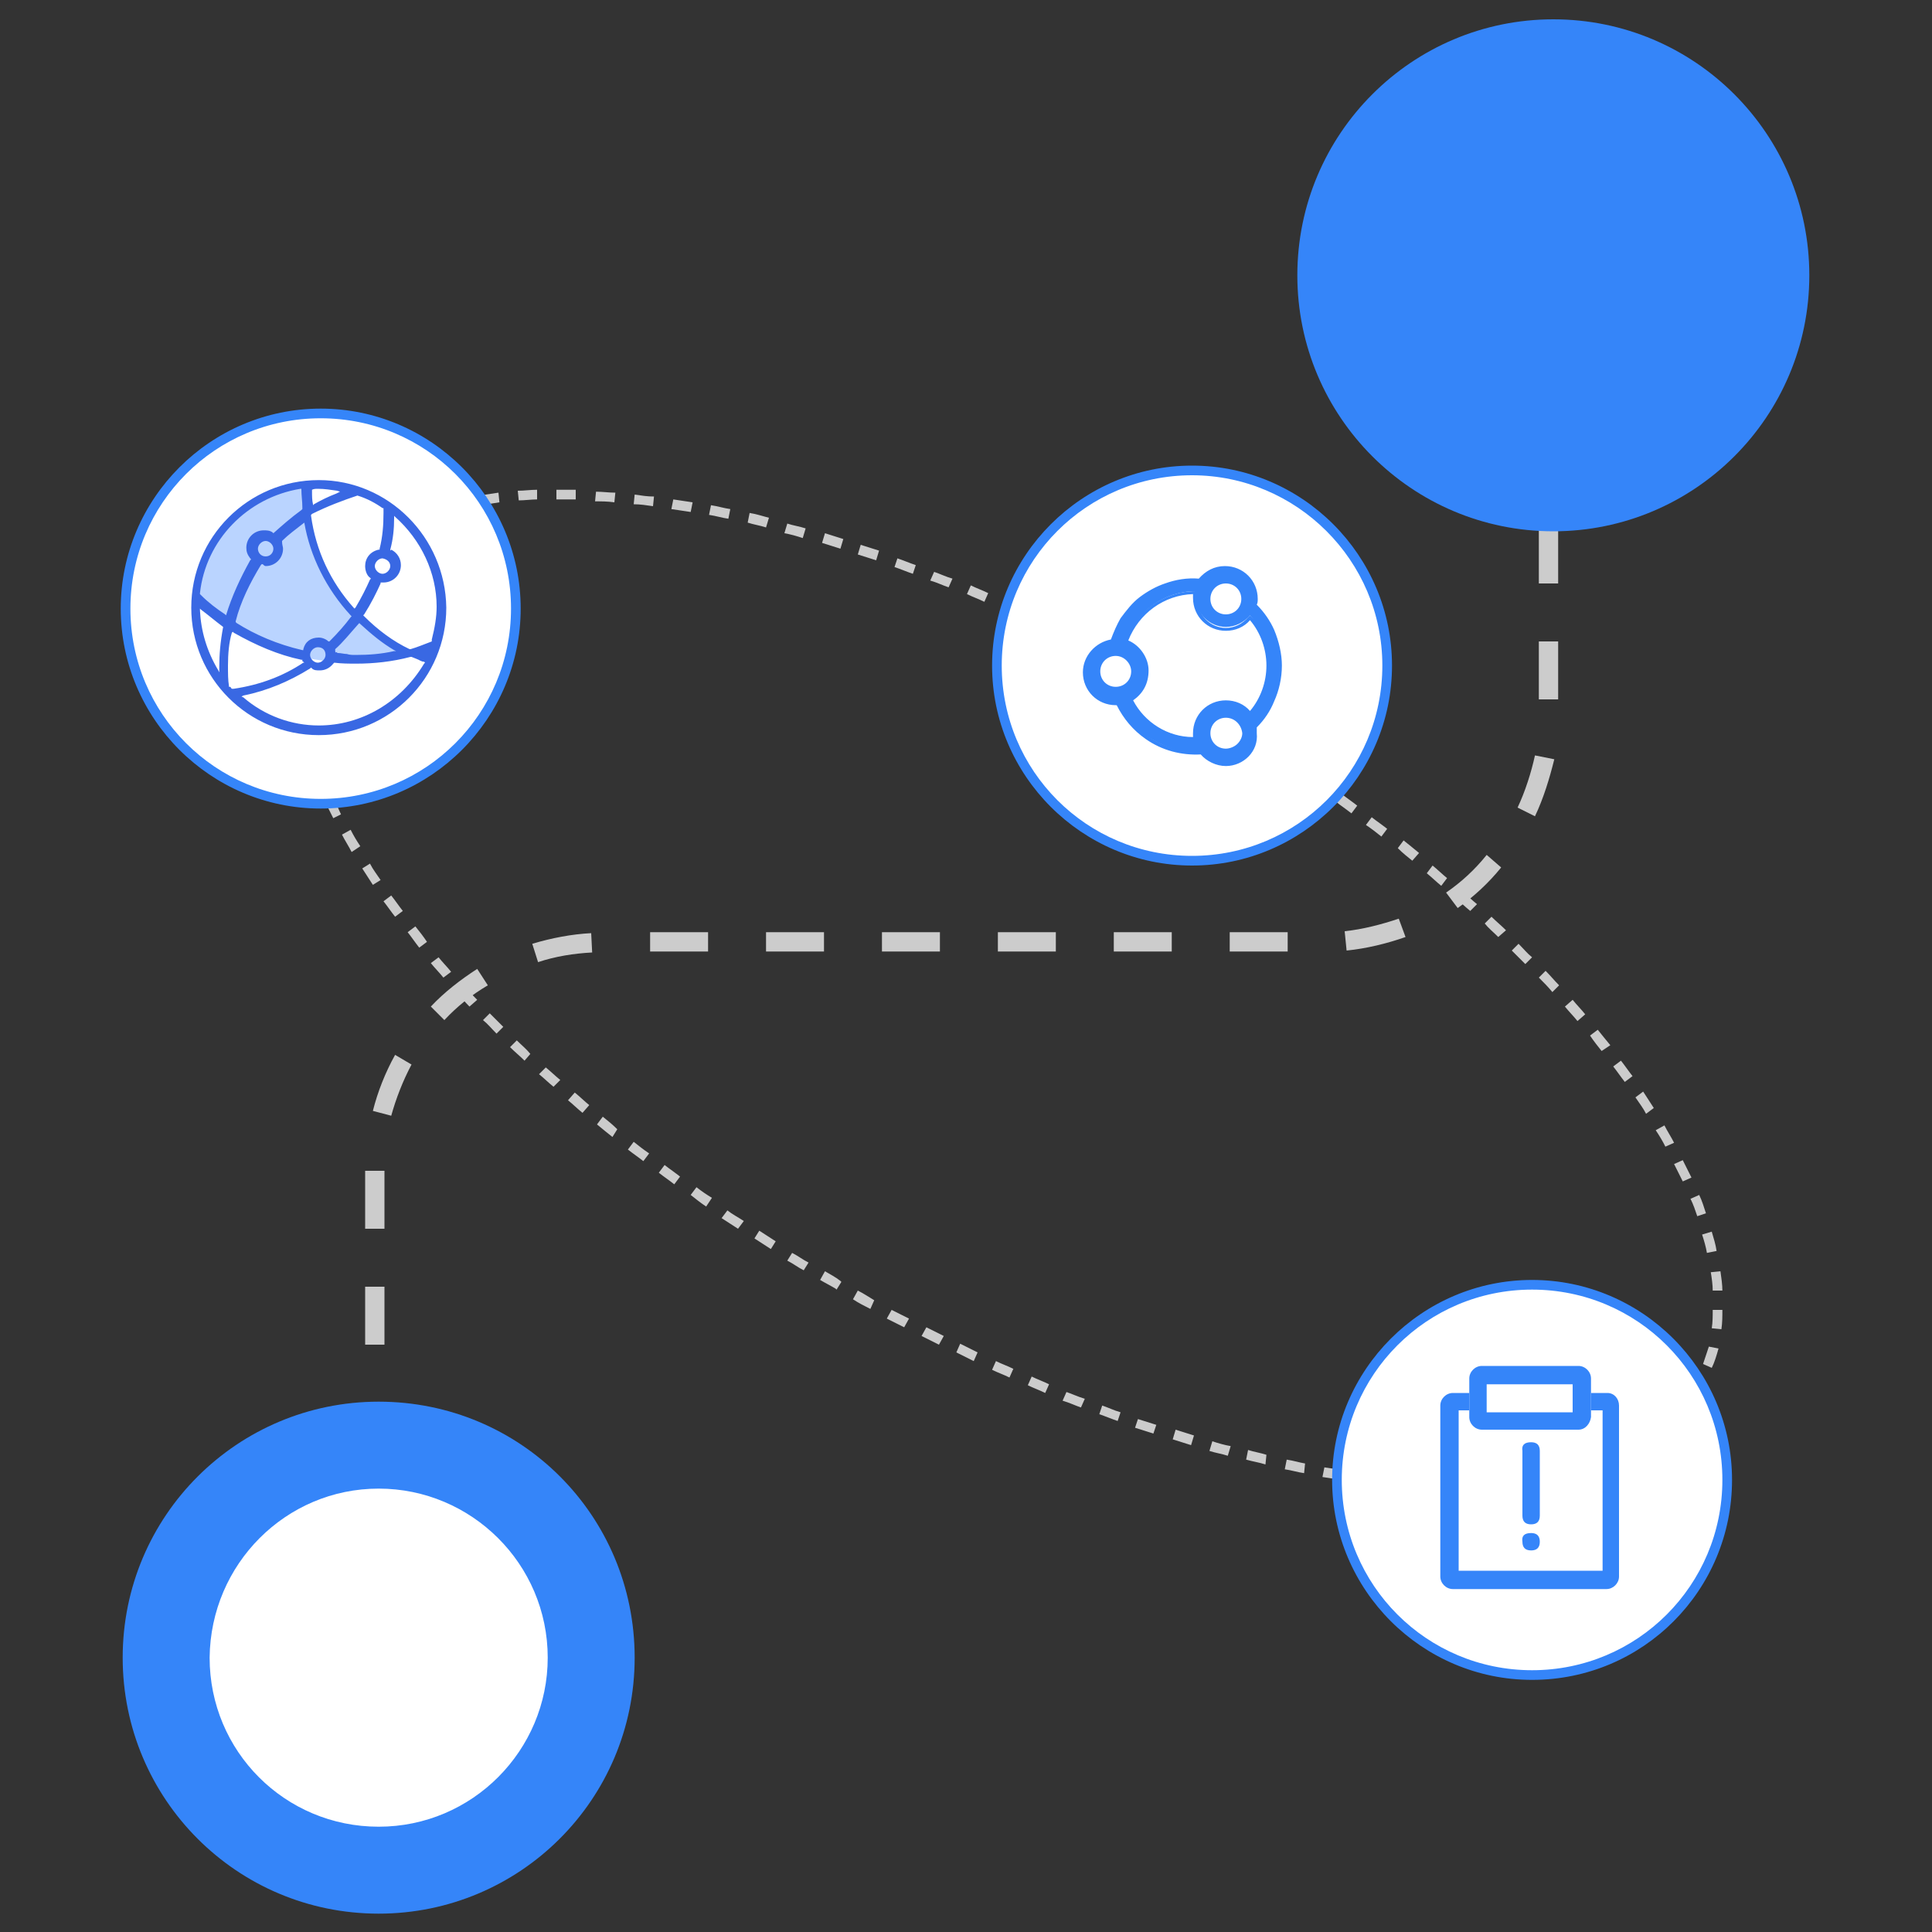 <?xml version="1.0" encoding="utf-8"?>
<!-- Generator: Adobe Illustrator 22.0.0, SVG Export Plug-In . SVG Version: 6.00 Build 0)  -->
<svg version="1.1" id="图层_1" xmlns="http://www.w3.org/2000/svg" xmlns:xlink="http://www.w3.org/1999/xlink" x="0px" y="0px"
	 viewBox="0 0 200 200" style="enable-background:new 0 0 200 200;" xml:space="preserve">
<rect x="0" y="0" width="200" height="200" fill="#333333" stroke="none"/>
<style type="text/css">
	.st0{fill:#CCCCCC;}
	.st1{fill:#3585F9;}
	.st2{fill:#FFFFFF;}
	.st3{fill:#BAD4FF;}
	.st4{fill:#3968E3;}
</style>
<g>
	<g>
		<path class="st0" d="M39.8,145.6h-2v-0.4h2V145.6z M39.8,139.2h-2v-6h2V139.2z M39.8,127.2h-2v-6l2,0V127.2z M40.5,115.5l-1.9-0.5
			c0.5-2,1.3-4,2.3-5.8l1.7,1C41.7,111.9,41,113.7,40.5,115.5z M46,105.6l-1.4-1.4c1.4-1.5,3.1-2.8,4.8-3.9l1.1,1.7
			C48.8,103,47.3,104.2,46,105.6z M55.7,99.6l-0.6-1.9c2-0.6,4.1-1,6.1-1.1l0.1,2C59.4,98.7,57.5,99,55.7,99.6z M133.3,98.5h-6v-2h6
			V98.5z M121.3,98.5h-6v-2h6V98.5z M109.3,98.5h-6v-2h6V98.5z M97.3,98.5h-6v-2h6V98.5z M85.3,98.5h-6v-2h6V98.5z M73.3,98.5h-6v-2
			h6V98.5z M139.4,98.4l-0.2-2c1.9-0.2,3.8-0.7,5.6-1.3l0.7,1.9C143.5,97.7,141.4,98.2,139.4,98.4z M150.9,94l-1.2-1.6
			c1.6-1.1,3-2.4,4.2-3.9l1.5,1.3C154.1,91.4,152.6,92.8,150.9,94z M158.9,84.5l-1.8-0.9c0.8-1.7,1.4-3.6,1.8-5.4l2,0.4
			C160.4,80.6,159.8,82.6,158.9,84.5z M161.3,72.4h-2v-6h2V72.4z M161.3,60.4h-2v-6h2V60.4z"/>
	</g>
	<g>
		<circle class="st1" cx="160.8" cy="28.5" r="26.5"/>
	</g>
	<g>
		<g>
			<path class="st2" d="M39.2,193.5c-12.1,0-22-9.9-22-22s9.9-22,22-22s22,9.9,22,22S51.3,193.5,39.2,193.5z"/>
		</g>
		<g>
			<path class="st1" d="M39.2,154.1c9.6,0,17.5,7.8,17.5,17.5c0,9.6-7.8,17.5-17.5,17.5s-17.5-7.8-17.5-17.5
				C21.8,161.9,29.6,154.1,39.2,154.1 M39.2,145.1c-14.6,0-26.5,11.8-26.5,26.5c0,14.6,11.8,26.5,26.5,26.5
				c14.6,0,26.5-11.8,26.5-26.5C65.7,156.9,53.9,145.1,39.2,145.1L39.2,145.1z"/>
		</g>
	</g>
	<g>
		<path class="st0" d="M150.9,154.2c-0.7,0-1.3,0-2,0l0-1c0.7,0,1.3,0,2,0L150.9,154.2z M153,154.2l0-1c0.7,0,1.3,0,2-0.1l0.1,1
			C154.3,154.1,153.6,154.2,153,154.2z M146.9,154.1c-0.7,0-1.3-0.1-2-0.2l0.1-1c0.7,0.1,1.3,0.1,2,0.1L146.9,154.1z M157,153.9
			l-0.1-1c0.7-0.1,1.3-0.2,2-0.2l0.1,1C158.3,153.8,157.7,153.9,157,153.9z M142.9,153.7c-0.7-0.1-1.3-0.2-2-0.2l0.1-1
			c0.7,0.1,1.3,0.2,2,0.2L142.9,153.7z M161,153.3l-0.2-1c0.7-0.1,1.3-0.3,1.9-0.4l0.3,1C162.3,153,161.7,153.2,161,153.3z
			 M138.9,153.2c-0.7-0.1-1.3-0.2-2-0.3l0.2-1c0.7,0.1,1.3,0.2,2,0.3L138.9,153.2z M135,152.5c-0.7-0.1-1.3-0.3-2-0.4l0.2-1
			c0.7,0.1,1.3,0.3,1.9,0.4L135,152.5z M164.9,152.3l-0.3-0.9c0.6-0.2,1.3-0.4,1.8-0.7l0.4,0.9C166.2,151.8,165.6,152.1,164.9,152.3
			z M131,151.6c-0.6-0.2-1.3-0.3-2-0.5l0.2-1c0.6,0.2,1.3,0.3,1.9,0.5L131,151.6z M168.7,150.7l-0.5-0.9c0.6-0.3,1.2-0.6,1.7-1
			l0.5,0.8C169.9,150.1,169.3,150.4,168.7,150.7z M127.1,150.7c-0.6-0.2-1.3-0.3-1.9-0.5l0.3-1c0.6,0.2,1.3,0.4,1.9,0.5L127.1,150.7
			z M123.3,149.6c-0.6-0.2-1.3-0.4-1.9-0.6l0.3-1c0.6,0.2,1.3,0.4,1.9,0.6L123.3,149.6z M172.1,148.5l-0.6-0.8
			c0.5-0.4,1-0.8,1.4-1.3l0.7,0.7C173.2,147.6,172.7,148.1,172.1,148.5z M119.4,148.4c-0.6-0.2-1.3-0.4-1.9-0.6l0.3-0.9
			c0.6,0.2,1.3,0.4,1.9,0.6L119.4,148.4z M115.7,147.1c-0.6-0.2-1.3-0.5-1.9-0.7l0.3-0.9c0.6,0.2,1.2,0.5,1.9,0.7L115.7,147.1z
			 M111.9,145.7c-0.6-0.2-1.2-0.5-1.9-0.7l0.4-0.9c0.6,0.2,1.2,0.5,1.9,0.7L111.9,145.7z M175,145.6l-0.8-0.6
			c0.4-0.5,0.8-1.1,1.1-1.6c0.1-0.1,0.1-0.2,0.2-0.4l0.9,0.5c-0.1,0.1-0.1,0.3-0.2,0.4C175.8,144.5,175.4,145,175,145.6z
			 M108.2,144.2c-0.6-0.3-1.2-0.5-1.8-0.8l0.4-0.9c0.6,0.3,1.2,0.5,1.8,0.8L108.2,144.2z M104.5,142.6c-0.6-0.3-1.2-0.5-1.8-0.8
			l0.4-0.9c0.6,0.3,1.2,0.5,1.8,0.8L104.5,142.6z M177.2,141.6l-0.9-0.4c0.2-0.6,0.4-1.2,0.6-1.8l1,0.2
			C177.7,140.3,177.5,141,177.2,141.6z M100.8,140.9c-0.6-0.3-1.2-0.6-1.8-0.9l0.4-0.9c0.6,0.3,1.2,0.6,1.8,0.9L100.8,140.9z
			 M97.2,139.2c-0.6-0.3-1.2-0.6-1.8-0.9l0.5-0.9c0.6,0.3,1.2,0.6,1.8,0.9L97.2,139.2z M178.2,137.6l-1-0.1c0.1-0.6,0.1-1.3,0.1-1.9
			l1,0C178.3,136.3,178.3,136.9,178.2,137.6z M93.6,137.4c-0.6-0.3-1.2-0.6-1.8-0.9l0.5-0.9c0.6,0.3,1.2,0.6,1.8,0.9L93.6,137.4z
			 M90.1,135.5c-0.6-0.3-1.2-0.6-1.8-1l0.5-0.9c0.6,0.3,1.2,0.7,1.7,1L90.1,135.5z M177.3,133.6c0-0.6-0.1-1.3-0.2-1.9l1-0.1
			c0.1,0.7,0.2,1.4,0.2,2L177.3,133.6z M86.6,133.5l-0.1-0.1c-0.5-0.3-1.1-0.6-1.6-0.9l0.5-0.9c0.5,0.3,1.1,0.6,1.6,1l0.1,0.1
			L86.6,133.5z M83.2,131.5c-0.6-0.3-1.1-0.7-1.7-1l0.5-0.8c0.6,0.3,1.1,0.7,1.7,1L83.2,131.5z M176.7,129.7
			c-0.1-0.6-0.3-1.3-0.5-1.9l1-0.3c0.2,0.7,0.4,1.3,0.5,2L176.7,129.7z M79.8,129.3c-0.6-0.4-1.1-0.7-1.7-1.1l0.5-0.8
			c0.6,0.4,1.1,0.7,1.7,1.1L79.8,129.3z M76.4,127.2c-0.6-0.4-1.1-0.7-1.7-1.1l0.6-0.8c0.5,0.4,1.1,0.7,1.7,1.1L76.4,127.2z
			 M175.7,125.9c-0.2-0.6-0.4-1.2-0.7-1.8l0.9-0.4c0.3,0.6,0.5,1.3,0.7,1.9L175.7,125.9z M73.1,124.9c-0.6-0.4-1.1-0.8-1.6-1.2
			l0.6-0.8c0.5,0.4,1.1,0.8,1.6,1.1L73.1,124.9z M69.8,122.6c-0.5-0.4-1.1-0.8-1.6-1.2l0.6-0.8c0.5,0.4,1.1,0.8,1.6,1.2L69.8,122.6z
			 M174.2,122.3c-0.3-0.6-0.6-1.2-0.9-1.8l0.9-0.4c0.3,0.6,0.6,1.2,0.9,1.8L174.2,122.3z M66.6,120.2c-0.5-0.4-1.1-0.8-1.6-1.2
			l0.6-0.8c0.5,0.4,1,0.8,1.6,1.2L66.6,120.2z M172.4,118.7c-0.3-0.6-0.6-1.1-1-1.7l0.9-0.5c0.3,0.6,0.7,1.2,1,1.8L172.4,118.7z
			 M63.4,117.7c-0.5-0.4-1-0.8-1.6-1.3l0.6-0.8c0.5,0.4,1,0.8,1.5,1.3L63.4,117.7z M170.4,115.3c-0.3-0.6-0.7-1.1-1.1-1.7l0.8-0.6
			c0.4,0.6,0.7,1.1,1.1,1.7L170.4,115.3z M60.3,115.2c-0.5-0.4-1-0.9-1.5-1.3l0.7-0.8c0.5,0.4,1,0.9,1.5,1.3L60.3,115.2z
			 M57.3,112.5c-0.5-0.4-1-0.9-1.5-1.3l0.7-0.7c0.5,0.4,1,0.9,1.5,1.3L57.3,112.5z M168.2,112c-0.4-0.5-0.8-1.1-1.2-1.6l0.8-0.6
			c0.4,0.5,0.8,1.1,1.2,1.6L168.2,112z M54.3,109.8c-0.5-0.5-1-0.9-1.5-1.4l0.7-0.7c0.5,0.5,1,0.9,1.4,1.4L54.3,109.8z M165.8,108.8
			c-0.4-0.5-0.8-1-1.2-1.6l0.8-0.6c0.4,0.5,0.8,1,1.3,1.6L165.8,108.8z M51.4,107c-0.5-0.5-0.9-1-1.4-1.4l0.7-0.7
			c0.5,0.5,0.9,0.9,1.4,1.4L51.4,107z M163.3,105.7c-0.4-0.5-0.9-1-1.3-1.5l0.8-0.7c0.4,0.5,0.9,1,1.3,1.5L163.3,105.7z M48.6,104.2
			c-0.5-0.5-0.9-1-1.4-1.5L48,102c0.4,0.5,0.9,1,1.4,1.5L48.6,104.2z M160.7,102.7c-0.4-0.5-0.9-1-1.4-1.5l0.7-0.7
			c0.5,0.5,0.9,1,1.4,1.5L160.7,102.7z M45.9,101.2c-0.4-0.5-0.9-1-1.3-1.5l0.8-0.6c0.4,0.5,0.9,1,1.3,1.5L45.9,101.2z M157.9,99.8
			c-0.5-0.5-0.9-0.9-1.4-1.4l0.7-0.7c0.5,0.5,0.9,1,1.4,1.4L157.9,99.8z M43.4,98.1c-0.4-0.5-0.8-1.1-1.2-1.6l0.8-0.6
			c0.4,0.5,0.8,1,1.2,1.6L43.4,98.1z M155.1,97c-0.5-0.5-1-0.9-1.4-1.4l0.7-0.7c0.5,0.5,1,0.9,1.5,1.4L155.1,97z M40.9,94.9
			c-0.4-0.5-0.8-1.1-1.2-1.6l0.8-0.6c0.4,0.5,0.8,1.1,1.2,1.6L40.9,94.9z M152.2,94.3c-0.5-0.4-1-0.9-1.5-1.3l0.7-0.7
			c0.5,0.4,1,0.9,1.5,1.3L152.2,94.3z M149.2,91.7c-0.5-0.4-1-0.9-1.5-1.3l0.6-0.8c0.5,0.4,1,0.9,1.5,1.3L149.2,91.7z M38.6,91.6
			c-0.4-0.6-0.7-1.1-1.1-1.7l0.8-0.5c0.3,0.6,0.7,1.1,1.1,1.7L38.6,91.6z M146.2,89.1c-0.5-0.4-1-0.8-1.5-1.3l0.6-0.8
			c0.5,0.4,1,0.8,1.6,1.3L146.2,89.1z M36.4,88.2c-0.3-0.6-0.7-1.2-1-1.8l0.9-0.5c0.3,0.6,0.6,1.1,1,1.7L36.4,88.2z M143,86.6
			c-0.5-0.4-1-0.8-1.6-1.2l0.6-0.8c0.5,0.4,1.1,0.8,1.6,1.2L143,86.6z M34.5,84.7c-0.3-0.6-0.6-1.2-0.9-1.8l0.9-0.4
			c0.3,0.6,0.5,1.2,0.8,1.8L34.5,84.7z M139.9,84.2c-0.5-0.4-1.1-0.8-1.6-1.2l0.6-0.8c0.5,0.4,1.1,0.8,1.6,1.2L139.9,84.2z
			 M136.6,81.8c-0.5-0.4-1.1-0.8-1.6-1.1l0.6-0.8c0.6,0.4,1.1,0.8,1.6,1.2L136.6,81.8z M32.8,81c-0.3-0.6-0.5-1.3-0.7-1.9l0.9-0.3
			c0.2,0.6,0.4,1.2,0.7,1.9L32.8,81z M133.4,79.6c-0.5-0.4-1.1-0.7-1.7-1.1l0.6-0.8c0.6,0.4,1.1,0.7,1.7,1.1L133.4,79.6z M130,77.4
			c-0.6-0.4-1.1-0.7-1.7-1.1l0.5-0.8c0.6,0.4,1.1,0.7,1.7,1.1L130,77.4z M31.5,77.2c-0.2-0.7-0.4-1.3-0.5-2l1-0.2
			c0.1,0.6,0.3,1.3,0.5,1.9L31.5,77.2z M126.7,75.2c-0.6-0.3-1.1-0.7-1.7-1l0.5-0.9c0.6,0.3,1.1,0.7,1.7,1L126.7,75.2z M30.7,73.2
			c-0.1-0.7-0.2-1.4-0.2-2l1-0.1c0,0.6,0.1,1.3,0.2,1.9L30.7,73.2z M123.2,73.2c-0.5-0.3-1-0.6-1.4-0.8l-0.3-0.2l0.5-0.9l0.3,0.2
			c0.5,0.3,1,0.6,1.4,0.8L123.2,73.2z M119.8,71.2c-0.6-0.3-1.2-0.6-1.7-1l0.5-0.9c0.6,0.3,1.2,0.6,1.8,1L119.8,71.2z M116.3,69.3
			c-0.6-0.3-1.2-0.6-1.8-0.9l0.5-0.9c0.6,0.3,1.2,0.6,1.8,0.9L116.3,69.3z M31.5,69.2l-1,0c0-0.7,0.1-1.4,0.2-2l1,0.1
			C31.5,67.8,31.5,68.5,31.5,69.2z M112.7,67.4c-0.6-0.3-1.2-0.6-1.8-0.9l0.4-0.9c0.6,0.3,1.2,0.6,1.8,0.9L112.7,67.4z M109.2,65.6
			c-0.6-0.3-1.2-0.6-1.8-0.9l0.4-0.9c0.6,0.3,1.2,0.6,1.8,0.9L109.2,65.6z M32,65.3l-1-0.3c0.2-0.7,0.4-1.3,0.6-2l0.9,0.4
			C32.4,64.1,32.2,64.7,32,65.3z M105.6,64c-0.6-0.3-1.2-0.5-1.8-0.8l0.4-0.9c0.6,0.3,1.2,0.5,1.8,0.8L105.6,64z M101.9,62.3
			c-0.6-0.3-1.2-0.5-1.8-0.8l0.4-0.9c0.6,0.3,1.2,0.5,1.8,0.8L101.9,62.3z M33.4,61.7l-0.9-0.5l0.1-0.2c0.3-0.5,0.6-1,1-1.5l0.8,0.6
			c-0.3,0.5-0.7,0.9-0.9,1.4L33.4,61.7z M98.2,60.8c-0.6-0.2-1.2-0.5-1.9-0.7l0.4-0.9c0.6,0.2,1.2,0.5,1.9,0.7L98.2,60.8z
			 M94.5,59.4c-0.6-0.2-1.3-0.5-1.9-0.7l0.3-0.9c0.6,0.2,1.3,0.5,1.9,0.7L94.5,59.4z M35.7,58.6L35,57.9c0.5-0.5,1-1,1.5-1.4
			l0.6,0.8C36.7,57.7,36.2,58.2,35.7,58.6z M90.7,58c-0.6-0.2-1.3-0.4-1.9-0.6l0.3-1c0.6,0.2,1.3,0.4,1.9,0.6L90.7,58z M87,56.8
			c-0.6-0.2-1.3-0.4-1.9-0.6l0.3-1c0.6,0.2,1.3,0.4,1.9,0.6L87,56.8z M38.7,56.2l-0.5-0.8c0.6-0.4,1.2-0.7,1.8-1l0.5,0.9
			C39.8,55.5,39.3,55.8,38.7,56.2z M83.1,55.7c-0.6-0.2-1.3-0.4-1.9-0.5l0.3-1c0.6,0.2,1.3,0.3,1.9,0.5L83.1,55.7z M79.3,54.6
			c-0.6-0.2-1.3-0.3-1.9-0.5l0.2-1c0.6,0.1,1.3,0.3,2,0.5L79.3,54.6z M42.2,54.3l-0.4-0.9c0.6-0.3,1.3-0.5,1.9-0.7l0.3,0.9
			C43.4,53.8,42.8,54.1,42.2,54.3z M75.4,53.7c-0.7-0.1-1.3-0.3-2-0.4l0.2-1c0.7,0.1,1.3,0.3,2,0.4L75.4,53.7z M45.9,53.1l-0.3-1
			c0.6-0.2,1.3-0.3,2-0.5l0.2,1C47.2,52.7,46.5,52.9,45.9,53.1z M71.5,53c-0.7-0.1-1.3-0.2-2-0.3l0.2-1c0.7,0.1,1.3,0.2,2,0.3
			L71.5,53z M67.6,52.4c-0.7-0.1-1.3-0.2-2-0.2l0.1-1c0.7,0.1,1.3,0.2,2,0.2L67.6,52.4z M49.8,52.3l-0.2-1c0.7-0.1,1.3-0.2,2-0.3
			l0.1,1C51.1,52.1,50.4,52.2,49.8,52.3z M63.6,52c-0.7-0.1-1.3-0.1-2-0.1l0.1-1c0.7,0,1.3,0.1,2,0.1L63.6,52z M53.7,51.8l-0.1-1
			c0.7,0,1.3-0.1,2-0.1l0,1C55,51.7,54.3,51.8,53.7,51.8z M59.6,51.7c-0.7,0-1.3,0-2,0l0-1c0.7,0,1.3,0,2,0L59.6,51.7z"/>
	</g>
	<g>
		<circle class="st2" cx="158.6" cy="153.2" r="20.2"/>
		<path class="st1" d="M158.6,173.9c-11.4,0-20.7-9.3-20.7-20.7s9.3-20.7,20.7-20.7s20.7,9.3,20.7,20.7S170.1,173.9,158.6,173.9z
			 M158.6,133.5c-10.9,0-19.7,8.8-19.7,19.7c0,10.9,8.8,19.7,19.7,19.7c10.9,0,19.7-8.8,19.7-19.7
			C178.3,142.3,169.5,133.5,158.6,133.5z"/>
	</g>
	<g>
		<circle class="st2" cx="123.4" cy="68.9" r="20.2"/>
		<path class="st1" d="M123.4,89.6c-11.4,0-20.7-9.3-20.7-20.7s9.3-20.7,20.7-20.7s20.7,9.3,20.7,20.7S134.8,89.6,123.4,89.6z
			 M123.4,49.2c-10.9,0-19.7,8.8-19.7,19.7s8.8,19.7,19.7,19.7c10.9,0,19.7-8.8,19.7-19.7S134.2,49.2,123.4,49.2z"/>
	</g>
	<g>
		<circle class="st2" cx="33.2" cy="63" r="20.2"/>
		<path class="st1" d="M33.2,83.7c-11.4,0-20.7-9.3-20.7-20.7s9.3-20.7,20.7-20.7S53.9,51.6,53.9,63S44.6,83.7,33.2,83.7z
			 M33.2,43.3c-10.9,0-19.7,8.8-19.7,19.7s8.8,19.7,19.7,19.7S52.9,73.9,52.9,63S44.1,43.3,33.2,43.3z"/>
	</g>
	<g>
		<path class="st1" d="M132.6,69c0-1.3-0.3-2.5-0.8-3.6c-0.4-1-1.1-1.9-1.9-2.7c0-0.2,0.1-0.4,0.1-0.7c0-1.7-1.4-3.1-3.1-3.1
			c-1,0-2,0.5-2.5,1.3c-0.2,0-0.4,0-0.6,0c-1,0-2,0.2-3,0.5c-0.9,0.3-1.8,0.8-2.5,1.4c-0.8,0.6-1.4,1.3-1.9,2.1
			c-0.5,0.7-0.8,1.5-1.1,2.3c-1.6,0.1-2.9,1.5-2.9,3.1c0,1.7,1.4,3.1,3.1,3.1c0.1,0,0.1,0,0.2,0c0.7,1.4,1.7,2.7,3,3.5
			c1.5,1,3.2,1.6,5,1.6c0.2,0,0.4,0,0.6,0c0.6,0.8,1.5,1.2,2.5,1.2c1.7,0,3.1-1.4,3.1-3.1c0-0.2,0-0.4-0.1-0.6
			c0.8-0.8,1.4-1.7,1.9-2.7C132.3,71.4,132.6,70.2,132.6,69z M126.9,60.1c1,0,1.9,0.8,1.9,1.9c0,1-0.8,1.9-1.9,1.9
			c-1,0-1.9-0.8-1.9-1.9C125,60.9,125.8,60.1,126.9,60.1z M115.5,71.4c-1,0-1.9-0.8-1.9-1.9c0-1,0.8-1.9,1.9-1.9s1.9,0.8,1.9,1.9
			C117.4,70.6,116.5,71.4,115.5,71.4z M126.9,77.8c-1,0-1.9-0.8-1.9-1.9c0-1,0.8-1.9,1.9-1.9c1,0,1.9,0.8,1.9,1.9
			C128.7,76.9,127.9,77.8,126.9,77.8z M129.4,74c-0.6-0.8-1.5-1.3-2.5-1.3c-1.7,0-3.1,1.4-3.1,3.1c0,0.2,0,0.4,0.1,0.6h-0.1
			c-2.9,0-5.5-1.6-6.8-4.2c1-0.5,1.7-1.6,1.7-2.8c0-1.4-0.9-2.5-2.1-3c1-3.1,3.9-5.2,7.2-5.2h0.1c0,0.2-0.1,0.4-0.1,0.6
			c0,1.7,1.4,3.1,3.1,3.1c1,0,1.9-0.5,2.5-1.2c1.2,1.4,1.9,3.2,1.9,5.1C131.3,70.8,130.6,72.6,129.4,74z"/>
		<path class="st1" d="M126.9,79.3c-1,0-2-0.5-2.6-1.2c-2,0.1-4-0.4-5.7-1.6c-1.3-0.9-2.3-2.1-3-3.5c0,0,0,0-0.1,0
			c-1.9,0-3.4-1.5-3.4-3.4c0-1.7,1.3-3.1,2.9-3.4c0.3-0.8,0.6-1.5,1-2.2c0.6-0.8,1.2-1.6,2-2.2c0.8-0.6,1.7-1.1,2.6-1.4
			c1.1-0.4,2.3-0.6,3.5-0.5c0.7-0.8,1.6-1.3,2.7-1.3c1.9,0,3.4,1.5,3.4,3.4c0,0.2,0,0.4-0.1,0.6c0.8,0.8,1.4,1.7,1.8,2.6
			c0.5,1.2,0.8,2.5,0.8,3.7c0,1.3-0.3,2.6-0.8,3.7c-0.4,1-1,1.9-1.8,2.7c0,0.2,0,0.4,0,0.6C130.3,77.8,128.7,79.3,126.9,79.3z
			 M124.5,77.5l0.1,0.1c0.6,0.7,1.4,1.1,2.3,1.1c1.6,0,2.9-1.3,2.9-2.9c0-0.2,0-0.4-0.1-0.6l0-0.1l0.1-0.1c0.8-0.8,1.4-1.6,1.8-2.6
			c0.5-1.1,0.7-2.3,0.7-3.5c0-1.2-0.3-2.4-0.8-3.5c-0.4-1-1-1.8-1.8-2.6l-0.1-0.1l0-0.1c0-0.2,0.1-0.4,0.1-0.6
			c0-1.6-1.3-2.9-2.9-2.9c-0.9,0-1.8,0.4-2.3,1.2l-0.1,0.1l-0.1,0c-1.2-0.1-2.4,0.1-3.5,0.5c-0.9,0.3-1.7,0.8-2.5,1.4
			c-0.7,0.6-1.4,1.3-1.9,2.1c-0.4,0.7-0.8,1.4-1,2.2l0,0.2l-0.2,0c-1.5,0.1-2.7,1.4-2.7,2.9c0,1.6,1.3,2.9,2.9,2.9
			c0.1,0,0.1,0,0.2,0l0.2,0l0.1,0.2c0.7,1.4,1.7,2.6,2.9,3.4c1.4,1,3.1,1.5,4.9,1.5c0.2,0,0.4,0,0.6,0L124.5,77.5z M126.9,78
			c-1.2,0-2.1-1-2.1-2.1s1-2.1,2.1-2.1c1.2,0,2.1,1,2.1,2.1c0,0.6-0.2,1.1-0.6,1.5C128,77.8,127.4,78,126.9,78z M126.9,74.3
			c-0.9,0-1.6,0.7-1.6,1.6c0,0.9,0.7,1.6,1.6,1.6c0.4,0,0.9-0.2,1.2-0.5c0.3-0.3,0.5-0.7,0.5-1.1C128.5,75,127.8,74.3,126.9,74.3z
			 M124.1,76.8h-0.4c-3,0-5.7-1.7-7-4.3l-0.1-0.2l0.2-0.1c1-0.5,1.6-1.5,1.6-2.6c0-1.2-0.8-2.3-1.9-2.7l-0.2-0.1l0.1-0.2
			c1-3.2,4-5.4,7.4-5.4h0.4l-0.1,0.3c0,0.2-0.1,0.4-0.1,0.6c0,1.6,1.3,2.9,2.9,2.9c0.9,0,1.7-0.4,2.3-1.1l0.2-0.2l0.2,0.2
			c1.3,1.4,2,3.3,2,5.2c0,1.9-0.7,3.8-2,5.2l-0.2,0.2l-0.2-0.2c-0.5-0.7-1.4-1.2-2.3-1.2c-1.6,0-2.9,1.3-2.9,2.9
			c0,0.2,0,0.4,0.1,0.6L124.1,76.8z M117.3,72.5c1.2,2.3,3.6,3.8,6.2,3.8c0-0.1,0-0.3,0-0.4c0-1.9,1.5-3.4,3.4-3.4
			c1,0,1.9,0.4,2.5,1.1c1.1-1.3,1.7-3,1.7-4.7c0-1.7-0.6-3.4-1.7-4.7c-0.6,0.7-1.5,1.1-2.5,1.1c-1.9,0-3.4-1.5-3.4-3.4
			c0-0.1,0-0.2,0-0.4c-3,0.1-5.6,2-6.7,4.8c1.2,0.5,2.1,1.8,2.1,3.1C118.9,70.8,118.3,71.8,117.3,72.5z M115.5,71.7
			c-1.2,0-2.1-1-2.1-2.1s1-2.1,2.1-2.1s2.1,1,2.1,2.1S116.6,71.7,115.5,71.7z M115.5,67.9c-0.9,0-1.6,0.7-1.6,1.6
			c0,0.9,0.7,1.6,1.6,1.6s1.6-0.7,1.6-1.6C117.1,68.7,116.4,67.9,115.5,67.9z M126.9,64.1c-1.2,0-2.1-1-2.1-2.1s1-2.1,2.1-2.1
			c1.2,0,2.1,1,2.1,2.1S128,64.1,126.9,64.1z M126.9,60.4c-0.9,0-1.6,0.7-1.6,1.6s0.7,1.6,1.6,1.6c0.9,0,1.6-0.7,1.6-1.6
			S127.8,60.4,126.9,60.4z"/>
	</g>
	<g>
		<g>
			<path class="st1" d="M163.4,148h-10c-0.7,0-1.3-0.6-1.3-1.3v-4c0-0.7,0.6-1.3,1.3-1.3h10c0.7,0,1.3,0.6,1.3,1.3v4
				C164.6,147.4,164.1,148,163.4,148L163.4,148z M153.9,146.2h8.9v-2.9h-8.9V146.2z M153.9,146.2"/>
		</g>
		<g>
			<path class="st1" d="M166.4,144.2h-1.7v1.8h1.2v16.6H151V146h1.1v-1.8h-1.7c-0.7,0-1.3,0.6-1.3,1.3v17.7c0,0.7,0.6,1.3,1.3,1.3
				h15.9c0.7,0,1.3-0.6,1.3-1.3v-17.7C167.6,144.8,167.1,144.2,166.4,144.2L166.4,144.2z M166.4,144.2"/>
		</g>
		<g>
			<path class="st1" d="M158.5,149.3c0.6,0,0.9,0.3,0.9,0.9v6.7c0,0.6-0.3,0.9-0.9,0.9c-0.6,0-0.9-0.3-0.9-0.9v-6.7
				C157.5,149.6,157.8,149.3,158.5,149.3L158.5,149.3z M158.5,149.3"/>
		</g>
		<g>
			<path class="st1" d="M158.5,158.7c0.6,0,0.9,0.3,0.9,0.9c0,0.6-0.3,0.9-0.9,0.9c-0.6,0-0.9-0.3-0.9-0.9
				C157.5,159,157.8,158.7,158.5,158.7L158.5,158.7z M158.5,158.7"/>
		</g>
	</g>
	<g>
		<g>
			<g>
				<path class="st3" d="M31.7,50.3c-6.5,0.9-10.2,4.8-11.2,11.5c9.4,8.9,17.9,6.7,22,6C35.4,63.7,31.7,57.9,31.7,50.3L31.7,50.3z
					 M31.7,50.3"/>
			</g>
			<g>
				<path class="st4" d="M33,49.7c-7.3,0-13.2,5.9-13.2,13.2c0,7.3,5.9,13.2,13.2,13.2c7.3,0,13.2-5.9,13.2-13.2
					C46.1,55.6,40.2,49.7,33,49.7L33,49.7z M37,51.3c1,0.3,1.9,0.8,2.6,1.3h0.1v0.5c0,1.3-0.1,2.5-0.4,3.7v0.1h-0.1
					c-0.9,0.2-1.4,0.9-1.4,1.7c0,0.5,0.2,1,0.5,1.2l0.1,0.1l-0.1,0.1c-0.4,0.9-0.9,1.9-1.5,2.9l-0.1,0.1l-0.1-0.1
					c-2.4-2.7-3.9-5.9-4.4-9.5v-0.1l0.1-0.1C33.9,52.4,35.5,51.8,37,51.3L37,51.3z M40.4,58.6c0,0.4-0.4,0.8-0.8,0.8
					c-0.4,0-0.8-0.4-0.8-0.8c0-0.4,0.4-0.8,0.8-0.8C40.1,57.9,40.4,58.2,40.4,58.6L40.4,58.6z M34.7,67.3v-0.1
					c0.8-0.7,1.5-1.6,2.4-2.6l0.1-0.1l0.1,0.1c1.2,1.1,2.3,2,3.5,2.7l0.2,0.1h-0.2c-1.3,0.3-2.6,0.4-4,0.4c-0.3,0-0.6,0-0.9-0.1
					c-0.3,0-0.6-0.1-0.9-0.1h-0.1v-0.1C34.7,67.6,34.7,67.5,34.7,67.3L34.7,67.3z M32.3,50.7c0.2-0.1,0.4-0.1,0.6-0.1
					c0.7,0,1.3,0.1,2,0.2l0.3,0.1l-0.4,0.2c-0.8,0.3-1.6,0.7-2.3,1.1l-0.1,0.1v-0.1c-0.1-0.4-0.1-0.9-0.1-1.3L32.3,50.7z M31.5,54.1
					c0.6,3.5,2.3,6.9,4.8,9.6l0.1,0.1l-0.1,0.1c-0.6,0.8-1.3,1.6-2.2,2.5H34C33.8,66.2,33.4,66,33,66c-0.8,0-1.4,0.4-1.6,1.2v0.1
					h-0.1c-2.6-0.6-4.9-1.6-6.8-2.8l-0.1-0.1v-0.1c0.5-2,1.5-4,2.6-5.8l0.1-0.1c0.1,0,0.1,0,0.2,0.1c0.1,0.1,0.2,0.1,0.2,0.1
					c1,0,1.8-0.8,1.8-1.8c0-0.2-0.1-0.4-0.1-0.7v-0.1l0.1-0.1C29.8,55.4,30.6,54.8,31.5,54.1V54V54.1z M33.7,67.8
					c0,0.4-0.4,0.8-0.8,0.8c-0.4,0-0.8-0.4-0.8-0.8c0-0.4,0.4-0.8,0.8-0.8C33.4,67,33.7,67.3,33.7,67.8L33.7,67.8z M26.7,56.8
					c0-0.4,0.4-0.8,0.8-0.8c0.4,0,0.8,0.4,0.8,0.8c0,0.4-0.3,0.8-0.8,0.8C27,57.6,26.7,57.2,26.7,56.8L26.7,56.8z M23.1,64.9
					c-0.3,1.6-0.4,2.9-0.4,4.1v0.6l-0.1-0.2c-1.2-2-1.8-4.1-1.9-6.2V63l0.1,0.1C21.6,63.7,22.3,64.3,23.1,64.9L23.1,64.9z
					 M23.4,63.7l-0.1-0.1c-0.9-0.6-1.7-1.2-2.5-2l-0.1-0.1v-0.1c0.6-5.5,4.9-9.9,10.4-10.8h0.1v0.1c0,0.6,0.1,1.2,0.1,1.8v0.2
					l-0.1,0.1c-1.1,0.8-2,1.6-2.9,2.4l-0.1-0.1c-0.3-0.2-0.6-0.2-0.9-0.2c-1,0-1.8,0.8-1.8,1.8c0,0.4,0.1,0.7,0.4,1.1l0.1,0.1
					l-0.1,0.1C24.9,59.8,24,61.7,23.4,63.7L23.4,63.7z M24,71.3l-0.1-0.1c0-0.1-0.1-0.1-0.1-0.1h-0.1v-0.1c-0.1-0.6-0.1-1.3-0.1-2.1
					c0-1.2,0.1-2.4,0.4-3.4l0.1-0.1l0.1,0.1c2.3,1.3,4.6,2.3,7,2.8h0.1v0.1c0,0,0,0.1,0.1,0.1l0.1,0.1h-0.1
					c-2.1,1.4-4.5,2.3-7.2,2.7L24,71.3z M33,75.1c-2.8,0-5.6-1-7.8-2.9L25,72.1l0.2-0.1c2.5-0.5,4.8-1.5,6.9-2.8l0.1-0.1l0.1,0.1
					c0.2,0.2,0.5,0.2,0.8,0.2c0.5,0,1-0.2,1.4-0.7l0.1-0.1c0.8,0.1,1.5,0.1,2.3,0.1c1.8,0,3.7-0.2,5.6-0.7h0.1l0.5,0.2
					c0.3,0.1,0.5,0.3,0.8,0.3l0.1,0.1l-0.1,0.1C41.5,72.7,37.4,75.1,33,75.1L33,75.1z M44.7,66.4c-0.8,0.3-1.5,0.6-2.2,0.8h-0.1
					c-1.7-0.8-3.3-2-4.7-3.4l-0.1-0.1l0.1-0.1c0.7-1.1,1.3-2.3,1.7-3.2v-0.1h0.3c1,0,1.8-0.8,1.8-1.8c0-0.7-0.4-1.3-1-1.6L40.4,57
					v-0.1c0.3-1.1,0.4-2.2,0.4-3.3v-0.2l0.1,0.1c2.7,2.4,4.3,5.8,4.3,9.3c0,1.1-0.2,2.2-0.5,3.4V66.4z M44.7,66.4"/>
			</g>
		</g>
	</g>
</g>
</svg>
